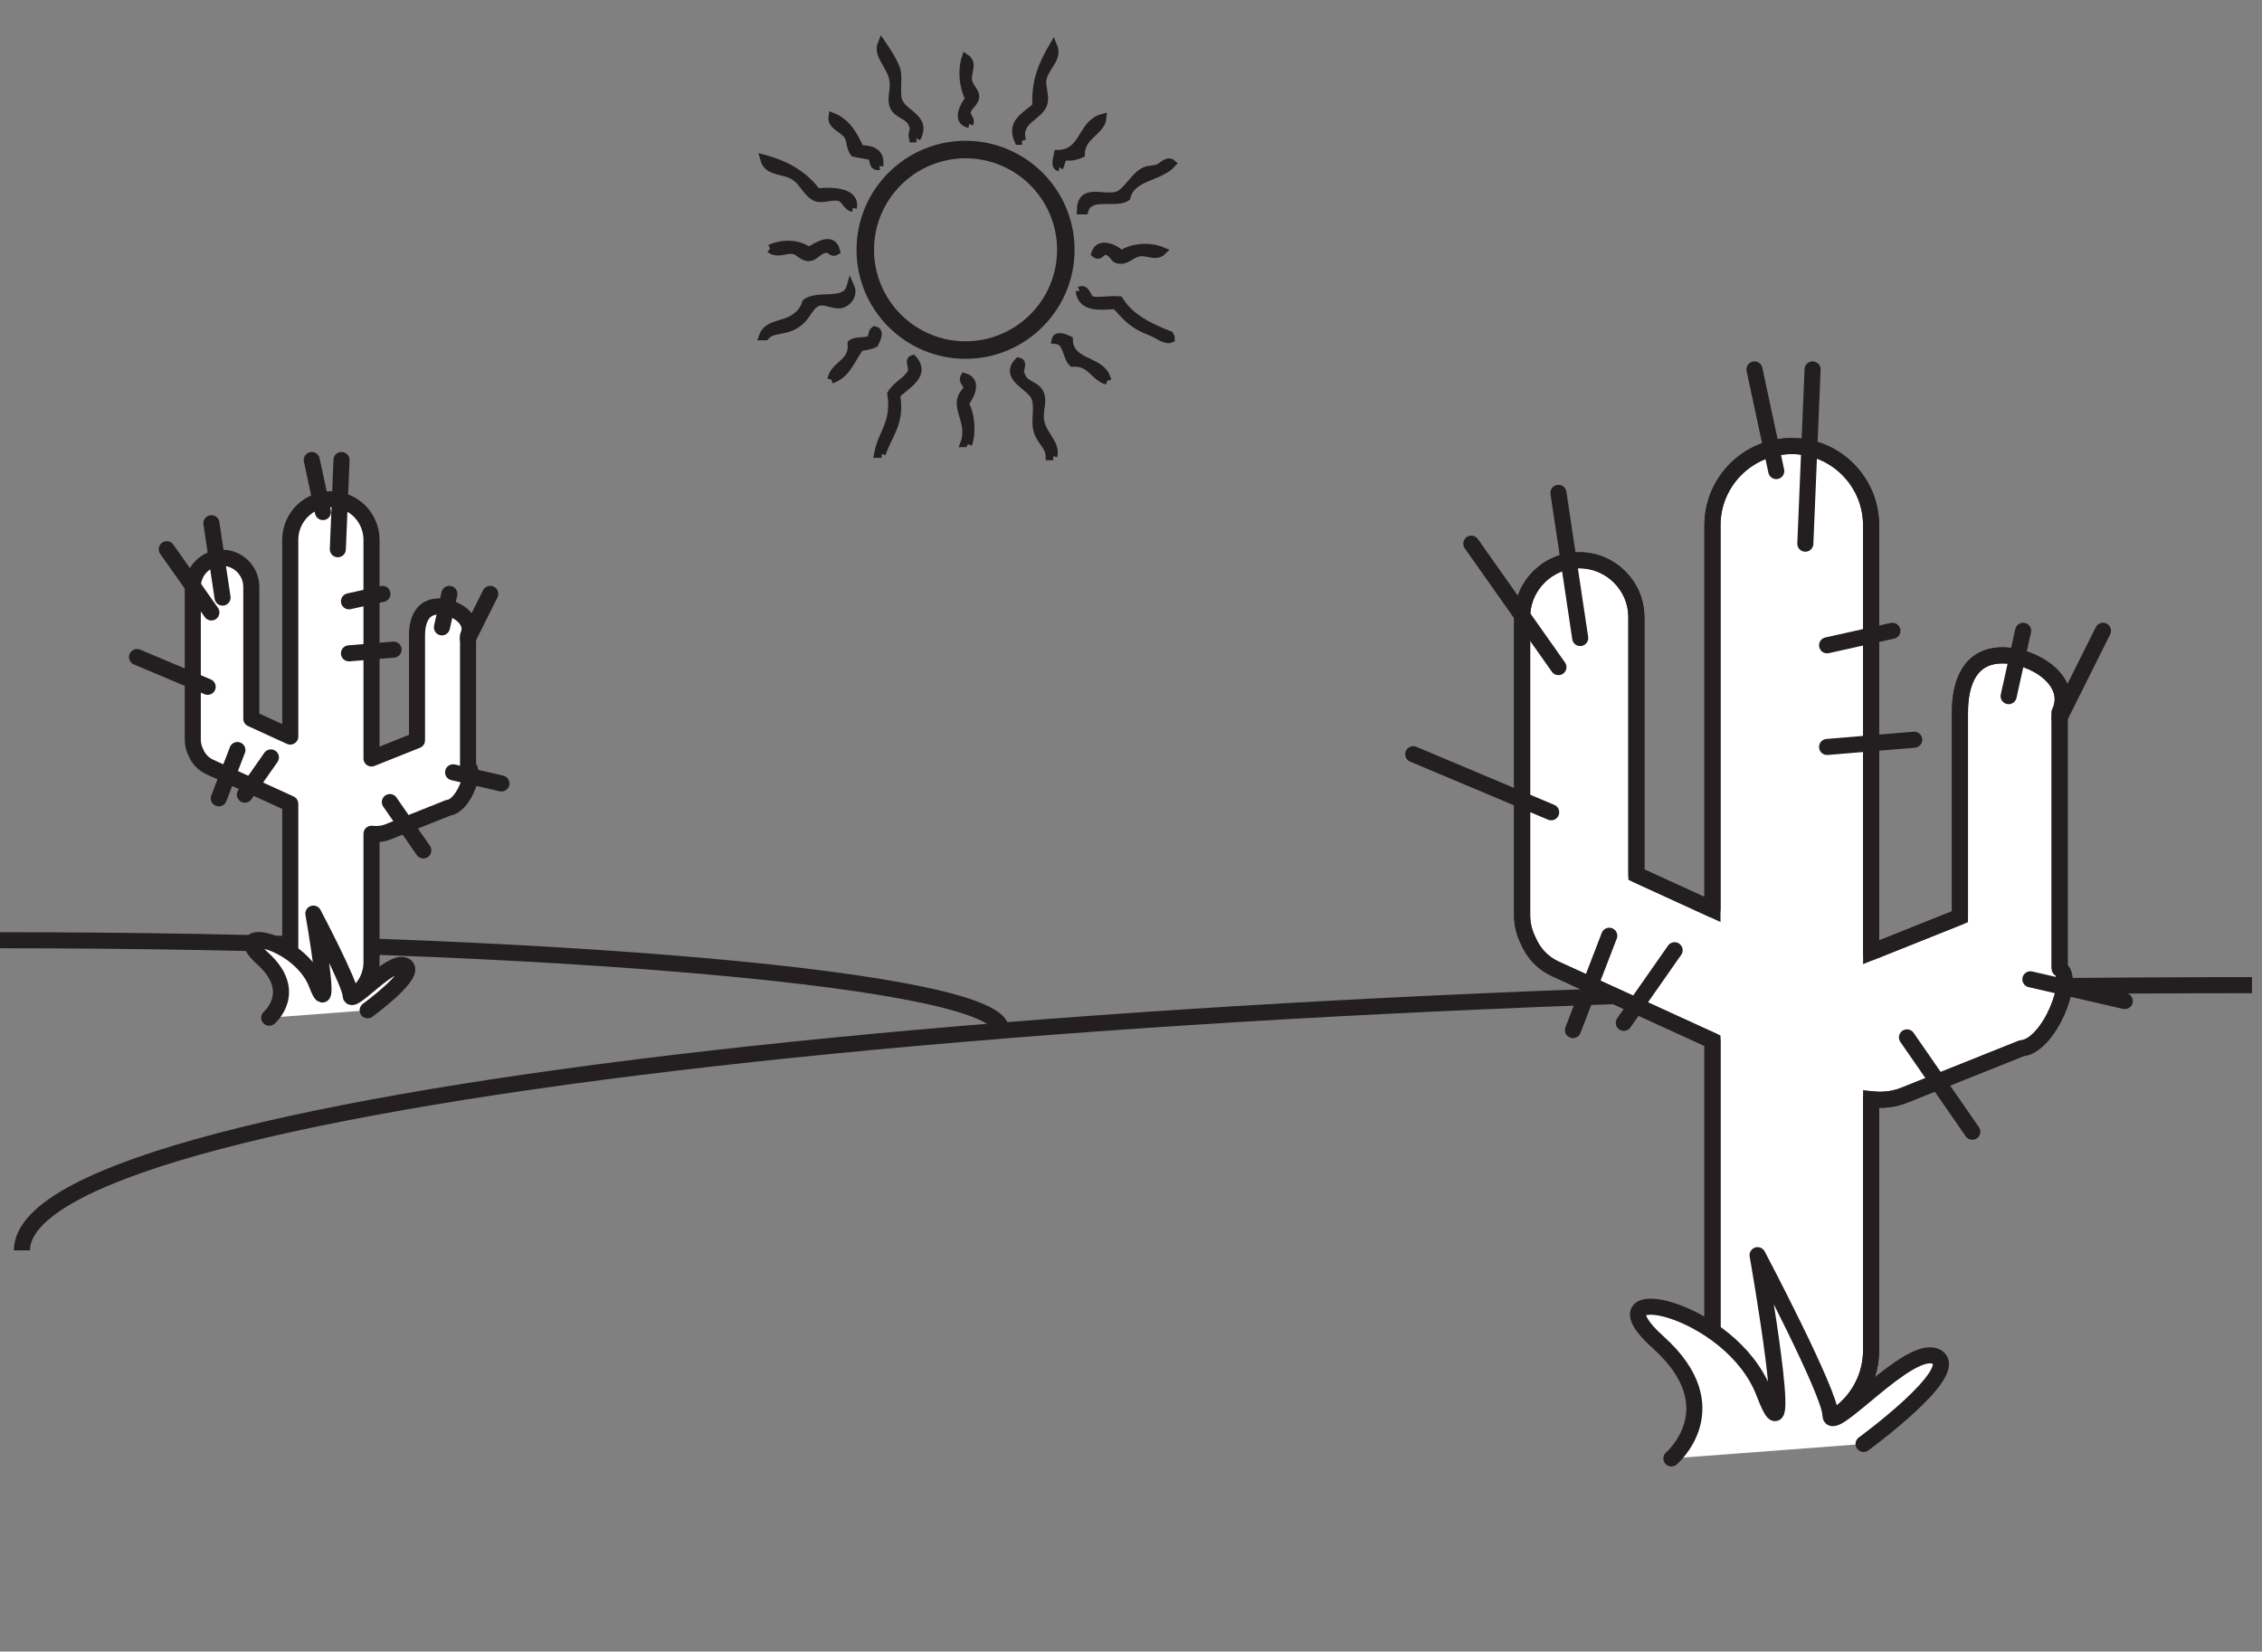 <?xml version="1.0" encoding="UTF-8"?>
<svg xmlns="http://www.w3.org/2000/svg" xmlns:xlink="http://www.w3.org/1999/xlink" width="281.46pt" height="205.529pt" viewBox="0 0 281.46 205.529" version="1.1">
<rect x="0" y="0" width="281.46" height="205.529" fill="#808080" stroke="none"/>
<defs>
<clipPath id="clip1">
  <path d="M 0 111 L 281.461 111 L 281.461 167 L 0 167 Z M 0 111 "/>
</clipPath>
<clipPath id="clip2">
  <path d="M 161 27 L 281.461 27 L 281.461 205.527 L 161 205.527 Z M 161 27 "/>
</clipPath>
</defs>
<g id="surface1">
<g clip-path="url(#clip1)" clip-rule="nonzero">
<path style="fill:none;stroke-width:2;stroke-linecap:butt;stroke-linejoin:miter;stroke:rgb(13.73%,12.16%,12.549%);stroke-opacity:1;stroke-miterlimit:4;" d="M -0 0.001 C -0 18.247 124.109 33.008 277.484 33.008 " transform="matrix(1,0,0,-1,2.731,155.602)"/>
</g>
<path style="fill:none;stroke-width:2;stroke-linecap:butt;stroke-linejoin:miter;stroke:rgb(13.73%,12.16%,12.549%);stroke-opacity:1;stroke-miterlimit:4;" d="M -0.001 0.001 C -0.001 6.157 -55.724 11.137 -124.584 11.137 " transform="matrix(1,0,0,-1,124.584,128.141)"/>
<path style=" stroke:none;fill-rule:nonzero;fill:rgb(100%,100%,100%);fill-opacity:1;" d="M 58.238 95.438 L 58.238 79.109 C 59.164 77.102 56.609 75.469 54.602 75.469 C 52.594 75.469 51.887 77.098 51.887 79.109 L 51.887 92.125 L 46.227 94.387 L 46.227 67.18 C 46.227 64.391 43.961 62.129 41.172 62.129 C 38.383 62.129 36.117 64.391 36.117 67.18 L 36.117 91.66 L 31.27 89.441 L 31.27 73.043 C 31.27 71.035 29.637 69.406 27.629 69.406 C 25.621 69.406 23.988 71.035 23.988 73.043 L 23.988 92.047 C 23.988 92.625 24.137 93.164 24.375 93.648 C 24.699 94.418 25.289 95.074 26.105 95.445 L 36.117 100.023 L 36.117 122.168 C 36.117 124.961 38.383 124.797 41.172 124.797 C 43.961 124.797 46.227 122.535 46.227 119.746 L 46.227 103.754 C 46.914 103.84 47.629 103.777 48.32 103.504 L 55.812 100.508 C 57.574 100.367 59.285 96.047 58.238 95.438 "/>
<path style="fill:none;stroke-width:2;stroke-linecap:round;stroke-linejoin:round;stroke:rgb(13.73%,12.16%,12.549%);stroke-opacity:1;stroke-miterlimit:4;" d="M -0.002 -0.001 L -0.002 16.327 C 0.924 18.335 -1.63 19.967 -3.638 19.967 C -5.646 19.967 -6.353 18.339 -6.353 16.327 L -6.353 3.311 L -12.013 1.049 L -12.013 28.257 C -12.013 31.046 -14.279 33.307 -17.068 33.307 C -19.857 33.307 -22.123 31.046 -22.123 28.257 L -22.123 3.776 L -26.97 5.995 L -26.97 22.393 C -26.97 24.401 -28.603 26.03 -30.611 26.03 C -32.619 26.03 -34.252 24.401 -34.252 22.393 L -34.252 3.389 C -34.252 2.811 -34.103 2.272 -33.865 1.788 C -33.541 1.018 -32.951 0.362 -32.134 -0.009 L -22.123 -4.587 L -22.123 -26.732 C -22.123 -29.525 -19.857 -29.361 -17.068 -29.361 C -14.279 -29.361 -12.013 -27.099 -12.013 -24.31 L -12.013 -8.318 C -11.326 -8.404 -10.611 -8.341 -9.919 -8.068 L -2.427 -5.072 C -0.666 -4.931 1.045 -0.611 -0.002 -0.001 Z M -0.002 -0.001 " transform="matrix(1,0,0,-1,58.24,95.436)"/>
<path style="fill-rule:nonzero;fill:rgb(100%,100%,100%);fill-opacity:1;stroke-width:2;stroke-linecap:round;stroke-linejoin:round;stroke:rgb(13.73%,12.16%,12.549%);stroke-opacity:1;stroke-miterlimit:4;" d="M -0.001 -0.001 C -0.001 -0.001 3.8 3.237 -0.845 7.401 C -5.489 11.565 3.8 9.717 5.913 4.163 C 8.022 -1.388 5.491 12.956 5.491 12.956 C 5.491 12.956 10.132 4.163 10.132 2.776 C 10.132 1.389 15.198 7.401 16.89 6.475 C 18.577 5.553 12.245 0.924 12.245 0.924 " transform="matrix(1,0,0,-1,33.501,126.647)"/>
<path style="fill:none;stroke-width:2;stroke-linecap:round;stroke-linejoin:round;stroke:rgb(13.73%,12.16%,12.549%);stroke-opacity:1;stroke-miterlimit:4;" d="M -0.001 -0.001 L -0.926 -4.165 " transform="matrix(1,0,0,-1,55.915,73.901)"/>
<path style="fill:none;stroke-width:2;stroke-linecap:round;stroke-linejoin:round;stroke:rgb(13.73%,12.16%,12.549%);stroke-opacity:1;stroke-miterlimit:4;" d="M 0 -0.001 L -2.777 -5.552 " transform="matrix(1,0,0,-1,61.004,73.901)"/>
<path style="fill:none;stroke-width:2;stroke-linecap:round;stroke-linejoin:round;stroke:rgb(13.73%,12.16%,12.549%);stroke-opacity:1;stroke-miterlimit:4;" d="M -0.002 -0.001 L 1.389 -6.478 " transform="matrix(1,0,0,-1,38.795,57.245)"/>
<path style="fill:none;stroke-width:2;stroke-linecap:round;stroke-linejoin:round;stroke:rgb(13.73%,12.16%,12.549%);stroke-opacity:1;stroke-miterlimit:4;" d="M -0.001 -0.001 L -0.461 -11.103 " transform="matrix(1,0,0,-1,42.497,57.245)"/>
<path style="fill:none;stroke-width:2;stroke-linecap:round;stroke-linejoin:round;stroke:rgb(13.73%,12.16%,12.549%);stroke-opacity:1;stroke-miterlimit:4;" d="M 0.002 0.001 L 1.389 -9.253 " transform="matrix(1,0,0,-1,26.303,65.11)"/>
<path style="fill:none;stroke-width:2;stroke-linecap:round;stroke-linejoin:round;stroke:rgb(13.73%,12.16%,12.549%);stroke-opacity:1;stroke-miterlimit:4;" d="M 0 0.002 L 5.551 -7.866 " transform="matrix(1,0,0,-1,20.75,68.349)"/>
<path style="fill:none;stroke-width:2;stroke-linecap:round;stroke-linejoin:round;stroke:rgb(13.73%,12.16%,12.549%);stroke-opacity:1;stroke-miterlimit:4;" d="M -0 -0 L -8.789 3.703 " transform="matrix(1,0,0,-1,25.84,85.468)"/>
<path style="fill:none;stroke-width:2;stroke-linecap:round;stroke-linejoin:round;stroke:rgb(13.73%,12.16%,12.549%);stroke-opacity:1;stroke-miterlimit:4;" d="M 0.002 0.001 L 6.014 -1.386 " transform="matrix(1,0,0,-1,56.377,96.11)"/>
<path style="fill:none;stroke-width:2;stroke-linecap:round;stroke-linejoin:round;stroke:rgb(13.73%,12.16%,12.549%);stroke-opacity:1;stroke-miterlimit:4;" d="M 0.002 0.002 L -3.236 -4.627 " transform="matrix(1,0,0,-1,33.705,94.259)"/>
<path style="fill:none;stroke-width:2;stroke-linecap:round;stroke-linejoin:round;stroke:rgb(13.73%,12.16%,12.549%);stroke-opacity:1;stroke-miterlimit:4;" d="M -0 -0.001 L 4.164 0.924 " transform="matrix(1,0,0,-1,43.422,74.827)"/>
<path style="fill:none;stroke-width:2;stroke-linecap:round;stroke-linejoin:round;stroke:rgb(13.73%,12.16%,12.549%);stroke-opacity:1;stroke-miterlimit:4;" d="M -0 -0 L 5.551 0.464 " transform="matrix(1,0,0,-1,43.422,81.304)"/>
<path style="fill:none;stroke-width:2;stroke-linecap:round;stroke-linejoin:round;stroke:rgb(13.73%,12.16%,12.549%);stroke-opacity:1;stroke-miterlimit:4;" d="M 0 -0.001 L 4.164 -6.017 " transform="matrix(1,0,0,-1,48.511,99.811)"/>
<path style="fill:none;stroke-width:2;stroke-linecap:round;stroke-linejoin:round;stroke:rgb(13.73%,12.16%,12.549%);stroke-opacity:1;stroke-miterlimit:4;" d="M -0.002 -0.001 L -2.314 -6.013 " transform="matrix(1,0,0,-1,29.541,93.335)"/>
<path style=" stroke:none;fill-rule:nonzero;fill:rgb(100%,100%,100%);fill-opacity:1;" d="M 256.281 120.551 L 256.281 88.664 C 258.086 84.746 253.098 81.559 249.172 81.559 C 245.25 81.559 243.875 84.742 243.875 88.664 L 243.875 114.082 L 232.82 118.5 L 232.82 65.375 C 232.82 59.93 228.402 55.508 222.953 55.508 C 217.5 55.508 213.082 59.93 213.082 65.375 L 213.082 113.176 L 203.613 108.84 L 203.613 76.824 C 203.613 72.898 200.43 69.719 196.504 69.719 C 192.582 69.719 189.398 72.898 189.398 76.824 L 189.398 113.93 C 189.398 115.059 189.688 116.113 190.156 117.059 C 190.781 118.559 191.938 119.84 193.531 120.57 L 213.082 129.508 L 213.082 172.75 C 213.082 178.199 217.5 177.879 222.953 177.879 C 228.402 177.879 232.82 173.461 232.82 168.012 L 232.82 136.789 C 234.168 136.957 235.562 136.836 236.91 136.301 L 251.543 130.453 C 254.977 130.18 258.32 121.738 256.281 120.551 "/>
<g clip-path="url(#clip2)" clip-rule="nonzero">
<path style="fill:none;stroke-width:2;stroke-linecap:butt;stroke-linejoin:miter;stroke:rgb(13.73%,12.16%,12.549%);stroke-opacity:1;stroke-miterlimit:10;" d="M 0 -0 L 0 31.886 C 1.805 35.804 -3.183 38.992 -7.109 38.992 C -11.031 38.992 -12.406 35.808 -12.406 31.886 L -12.406 6.468 L -23.46 2.05 L -23.46 55.175 C -23.46 60.621 -27.878 65.043 -33.328 65.043 C -38.781 65.043 -43.199 60.621 -43.199 55.175 L -43.199 7.375 L -52.668 11.711 L -52.668 43.726 C -52.668 47.652 -55.851 50.832 -59.777 50.832 C -63.699 50.832 -66.882 47.652 -66.882 43.726 L -66.882 6.621 C -66.882 5.492 -66.593 4.437 -66.125 3.492 C -65.5 1.992 -64.343 0.711 -62.75 -0.02 L -43.199 -8.957 L -43.199 -52.2 C -43.199 -57.649 -38.781 -57.329 -33.328 -57.329 C -27.878 -57.329 -23.46 -52.911 -23.46 -47.461 L -23.46 -16.239 C -22.113 -16.407 -20.718 -16.286 -19.371 -15.75 L -4.738 -9.903 C -1.304 -9.629 2.04 -1.188 0 -0 " transform="matrix(1,0,0,-1,256.281,120.55)"/>
</g>
<path style="fill:none;stroke-width:2;stroke-linecap:round;stroke-linejoin:round;stroke:rgb(13.73%,12.16%,12.549%);stroke-opacity:1;stroke-miterlimit:4;" d="M 0 -0 L 0 31.886 C 1.805 35.804 -3.183 38.992 -7.109 38.992 C -11.031 38.992 -12.406 35.808 -12.406 31.886 L -12.406 6.468 L -23.46 2.05 L -23.46 55.175 C -23.46 60.621 -27.878 65.043 -33.328 65.043 C -38.781 65.043 -43.199 60.621 -43.199 55.175 L -43.199 7.375 L -52.668 11.711 L -52.668 43.726 C -52.668 47.652 -55.851 50.832 -59.777 50.832 C -63.699 50.832 -66.882 47.652 -66.882 43.726 L -66.882 6.621 C -66.882 5.492 -66.593 4.437 -66.125 3.492 C -65.5 1.992 -64.343 0.711 -62.75 -0.02 L -43.199 -8.957 L -43.199 -52.2 C -43.199 -57.649 -38.781 -57.329 -33.328 -57.329 C -27.878 -57.329 -23.46 -52.911 -23.46 -47.461 L -23.46 -16.239 C -22.113 -16.407 -20.718 -16.286 -19.371 -15.75 L -4.738 -9.903 C -1.304 -9.629 2.04 -1.188 0 -0 Z M 0 -0 " transform="matrix(1,0,0,-1,256.281,120.55)"/>
<path style="fill-rule:nonzero;fill:rgb(100%,100%,100%);fill-opacity:1;stroke-width:2;stroke-linecap:round;stroke-linejoin:round;stroke:rgb(13.73%,12.16%,12.549%);stroke-opacity:1;stroke-miterlimit:4;" d="M -0.001 0.002 C -0.001 0.002 7.417 6.326 -1.65 14.455 C -10.72 22.584 7.417 18.974 11.542 8.131 C 15.663 -2.709 10.721 25.295 10.721 25.295 C 10.721 25.295 19.784 8.131 19.784 5.42 C 19.784 2.709 29.678 14.455 32.979 12.646 C 36.272 10.841 23.909 1.806 23.909 1.806 " transform="matrix(1,0,0,-1,207.974,181.494)"/>
<path style="fill:none;stroke-width:2;stroke-linecap:round;stroke-linejoin:round;stroke:rgb(13.73%,12.16%,12.549%);stroke-opacity:1;stroke-miterlimit:4;" d="M -0.002 0.002 L -1.806 -8.131 " transform="matrix(1,0,0,-1,251.74,78.498)"/>
<path style="fill:none;stroke-width:2;stroke-linecap:round;stroke-linejoin:round;stroke:rgb(13.73%,12.16%,12.549%);stroke-opacity:1;stroke-miterlimit:4;" d="M -0.002 0.002 L -5.419 -10.842 " transform="matrix(1,0,0,-1,261.677,78.498)"/>
<path style="fill:none;stroke-width:2;stroke-linecap:round;stroke-linejoin:round;stroke:rgb(13.73%,12.16%,12.549%);stroke-opacity:1;stroke-miterlimit:4;" d="M -0.002 0.001 L 2.709 -12.648 " transform="matrix(1,0,0,-1,218.31,45.973)"/>
<path style="fill:none;stroke-width:2;stroke-linecap:round;stroke-linejoin:round;stroke:rgb(13.73%,12.16%,12.549%);stroke-opacity:1;stroke-miterlimit:4;" d="M 0 0.001 L -0.902 -21.683 " transform="matrix(1,0,0,-1,225.539,45.973)"/>
<path style="fill:none;stroke-width:2;stroke-linecap:round;stroke-linejoin:round;stroke:rgb(13.73%,12.16%,12.549%);stroke-opacity:1;stroke-miterlimit:4;" d="M 0 -0 L 2.708 -18.067 " transform="matrix(1,0,0,-1,193.917,61.332)"/>
<path style="fill:none;stroke-width:2;stroke-linecap:round;stroke-linejoin:round;stroke:rgb(13.73%,12.16%,12.549%);stroke-opacity:1;stroke-miterlimit:4;" d="M 0 -0 L 10.84 -15.36 " transform="matrix(1,0,0,-1,183.074,67.656)"/>
<path style="fill:none;stroke-width:2;stroke-linecap:round;stroke-linejoin:round;stroke:rgb(13.73%,12.16%,12.549%);stroke-opacity:1;stroke-miterlimit:4;" d="M -0.001 0.002 L -17.166 7.228 " transform="matrix(1,0,0,-1,193.013,101.084)"/>
<path style="fill:none;stroke-width:2;stroke-linecap:round;stroke-linejoin:round;stroke:rgb(13.73%,12.16%,12.549%);stroke-opacity:1;stroke-miterlimit:4;" d="M -0.001 -0.001 L 11.745 -2.708 " transform="matrix(1,0,0,-1,252.642,121.866)"/>
<path style="fill:none;stroke-width:2;stroke-linecap:round;stroke-linejoin:round;stroke:rgb(13.73%,12.16%,12.549%);stroke-opacity:1;stroke-miterlimit:4;" d="M -0.002 0.001 L -6.322 -9.035 " transform="matrix(1,0,0,-1,208.373,118.251)"/>
<path style="fill:none;stroke-width:2;stroke-linecap:round;stroke-linejoin:round;stroke:rgb(13.73%,12.16%,12.549%);stroke-opacity:1;stroke-miterlimit:4;" d="M -0.001 -0 L 8.127 1.808 " transform="matrix(1,0,0,-1,227.345,80.304)"/>
<path style="fill:none;stroke-width:2;stroke-linecap:round;stroke-linejoin:round;stroke:rgb(13.73%,12.16%,12.549%);stroke-opacity:1;stroke-miterlimit:4;" d="M -0.001 0.001 L 10.842 0.903 " transform="matrix(1,0,0,-1,227.345,92.954)"/>
<path style="fill:none;stroke-width:2;stroke-linecap:round;stroke-linejoin:round;stroke:rgb(13.73%,12.16%,12.549%);stroke-opacity:1;stroke-miterlimit:4;" d="M 0 -0 L 8.129 -11.743 " transform="matrix(1,0,0,-1,237.285,129.093)"/>
<path style="fill:none;stroke-width:2;stroke-linecap:round;stroke-linejoin:round;stroke:rgb(13.73%,12.16%,12.549%);stroke-opacity:1;stroke-miterlimit:4;" d="M -0.002 -0.001 L -4.517 -11.743 " transform="matrix(1,0,0,-1,200.24,116.444)"/>
<path style="fill-rule:evenodd;fill:rgb(13.73%,12.16%,12.549%);fill-opacity:1;stroke-width:1;stroke-linecap:butt;stroke-linejoin:miter;stroke:rgb(13.73%,12.16%,12.549%);stroke-opacity:1;stroke-miterlimit:10;" d="M -0 0 L -0.449 0 C -0.481 1.305 -1.531 1.797 -1.942 3.137 C -2.344 4.465 -1.734 6.012 -2.238 7.313 C -2.813 8.785 -6.219 9.735 -4.328 11.789 C -3.512 11.649 -4.5 10.445 -4.031 10.149 C -3.602 8.719 -2.141 8.988 -1.641 7.762 C -1.238 6.762 -1.801 5.793 -1.641 4.477 C -1.434 2.754 0.437 1.567 -0 0 " transform="matrix(1,0,0,-1,131.055,56.774)"/>
<path style="fill-rule:evenodd;fill:rgb(13.73%,12.16%,12.549%);fill-opacity:1;stroke-width:1;stroke-linecap:butt;stroke-linejoin:miter;stroke:rgb(13.73%,12.16%,12.549%);stroke-opacity:1;stroke-miterlimit:10;" d="M -0.001 -0.001 L -0.446 -0.001 C 0.011 2.577 1.772 3.855 1.194 7.46 C 1.827 8.573 3.12 9.023 3.733 10.148 C 3.948 10.855 3.288 11.62 3.882 11.792 C 5.702 9.714 2.757 8.448 1.792 7.312 C 2.409 3.823 0.8 2.421 -0.001 -0.001 " transform="matrix(1,0,0,-1,109.708,56.476)"/>
<path style="fill-rule:evenodd;fill:rgb(13.73%,12.16%,12.549%);fill-opacity:1;stroke-width:1;stroke-linecap:butt;stroke-linejoin:miter;stroke:rgb(13.73%,12.16%,12.549%);stroke-opacity:1;stroke-miterlimit:10;" d="M -0.001 0.001 C -0.122 0.079 -0.247 0.157 -0.45 0.15 C 0.566 3.028 -2.161 4.81 -0.149 6.716 C 0.07 7.65 -0.79 7.732 -0.45 8.361 C 1.277 7.857 0.249 5.896 -0.45 5.075 C 0.421 3.696 0.48 1.278 -0.001 0.001 " transform="matrix(1,0,0,-1,120.458,55.282)"/>
<path style="fill-rule:evenodd;fill:rgb(13.73%,12.16%,12.549%);fill-opacity:1;stroke-width:1;stroke-linecap:butt;stroke-linejoin:miter;stroke:rgb(13.73%,12.16%,12.549%);stroke-opacity:1;stroke-miterlimit:10;" d="M 0.001 -0.001 C -1.717 0.476 -1.991 2.39 -4.331 2.237 C -5.143 3.066 -4.905 4.948 -6.421 5.073 C -6.256 5.78 -5.069 5.206 -4.776 5.073 C -4.659 1.909 -0.542 2.741 0.001 -0.001 " transform="matrix(1,0,0,-1,137.772,47.37)"/>
<path style="fill-rule:evenodd;fill:rgb(13.73%,12.16%,12.549%);fill-opacity:1;stroke-width:1;stroke-linecap:butt;stroke-linejoin:miter;stroke:rgb(13.73%,12.16%,12.549%);stroke-opacity:1;stroke-miterlimit:10;" d="M 0.002 -0.001 C 0.412 1.928 2.728 1.952 2.537 4.479 C 3.041 4.87 4.154 4.655 4.775 4.925 C 5.178 5.124 5.029 5.866 5.377 6.12 C 6.189 5.979 5.56 4.909 5.377 4.479 C 4.885 4.221 4.224 4.135 3.584 4.03 C 2.474 2.6 1.947 0.589 0.002 -0.001 " transform="matrix(1,0,0,-1,103.44,47.221)"/>
<path style="fill-rule:evenodd;fill:rgb(13.73%,12.16%,12.549%);fill-opacity:1;stroke-width:1;stroke-linecap:butt;stroke-linejoin:miter;stroke:rgb(13.73%,12.16%,12.549%);stroke-opacity:1;stroke-miterlimit:10;" d="M -0.002 -0.002 C 0.862 0.416 0.854 -0.935 1.494 -1.193 C 2.506 -1.389 3.592 -1.088 4.928 -1.193 C 6.283 -3.369 8.651 -4.537 11.198 -5.521 C 11.276 -5.642 11.354 -5.764 11.346 -5.971 C 10.647 -6.248 9.826 -5.463 8.811 -5.072 C 6.592 -4.228 5.866 -3.306 4.479 -1.791 C 2.596 -1.889 0.244 -2.217 -0.002 -0.002 " transform="matrix(1,0,0,-1,134.338,36.178)"/>
<path style="fill-rule:evenodd;fill:rgb(13.73%,12.16%,12.549%);fill-opacity:1;stroke-width:1;stroke-linecap:butt;stroke-linejoin:miter;stroke:rgb(13.73%,12.16%,12.549%);stroke-opacity:1;stroke-miterlimit:10;" d="M 0 0.001 C 0.559 1.563 2.606 1.364 3.879 2.239 C 4.532 2.684 5.098 3.204 5.375 4.176 C 6.953 5.317 10.27 3.923 10.899 6.118 C 11.301 5.204 10.614 4.266 9.852 4.032 C 8.996 3.762 7.957 4.434 7.168 4.329 C 5.813 4.149 5.7 2.657 4.328 1.641 C 2.758 0.477 1.278 1.094 0.297 0.001 Z M 0 0.001 " transform="matrix(1,0,0,-1,94.929,41.848)"/>
<path style="fill-rule:evenodd;fill:rgb(13.73%,12.16%,12.549%);fill-opacity:1;stroke-width:1;stroke-linecap:butt;stroke-linejoin:miter;stroke:rgb(13.73%,12.16%,12.549%);stroke-opacity:1;stroke-miterlimit:10;" d="M 0.001 -0.001 C -0.799 0.225 -0.85 -0.829 -1.491 -0.298 C -0.967 1.335 1.087 0.264 1.79 -0.447 C 2.876 0.479 5.259 0.682 6.865 -0.001 C 6.072 -0.783 4.974 0.003 4.029 -0.15 C 2.919 -0.326 2.447 -1.271 1.341 -1.044 C 0.779 -0.923 0.779 -0.247 0.001 -0.001 " transform="matrix(1,0,0,-1,137.772,31.253)"/>
<path style="fill-rule:evenodd;fill:rgb(13.73%,12.16%,12.549%);fill-opacity:1;stroke-width:1;stroke-linecap:butt;stroke-linejoin:miter;stroke:rgb(13.73%,12.16%,12.549%);stroke-opacity:1;stroke-miterlimit:10;" d="M -0.001 0 C 1.514 0.742 3.663 0.656 4.776 -0.297 C 5.729 0.188 7.729 1.699 8.21 -0.297 C 7.643 -0.625 7.643 0 7.018 0 C 5.87 -0.129 5.675 -1.031 4.776 -1.043 C 4.042 -1.055 3.612 -0.269 2.839 -0.148 C 1.995 -0.012 0.823 -0.75 -0.001 0 " transform="matrix(1,0,0,-1,95.825,30.953)"/>
<path style="fill-rule:evenodd;fill:rgb(13.73%,12.16%,12.549%);fill-opacity:1;stroke-width:1;stroke-linecap:butt;stroke-linejoin:miter;stroke:rgb(13.73%,12.16%,12.549%);stroke-opacity:1;stroke-miterlimit:10;" d="M -0.001 -0.001 C 0.046 2.788 2.53 1.425 4.327 1.792 C 5.745 2.081 6.554 4.312 8.061 4.929 C 8.491 5.105 9.1 5.058 9.554 5.226 C 10.171 5.452 10.772 6.308 11.343 5.823 C 9.804 4.081 6.319 4.277 5.675 1.644 C 4.35 0.714 1.057 2.167 0.444 -0.001 Z M -0.001 -0.001 " transform="matrix(1,0,0,-1,134.489,26.179)"/>
<path style="fill-rule:evenodd;fill:rgb(13.73%,12.16%,12.549%);fill-opacity:1;stroke-width:1;stroke-linecap:butt;stroke-linejoin:miter;stroke:rgb(13.73%,12.16%,12.549%);stroke-opacity:1;stroke-miterlimit:10;" d="M -0.001 -0.001 C -0.739 0.152 -0.97 1.155 -1.642 1.339 C -2.626 1.612 -3.833 0.98 -4.626 1.339 C -5.689 1.827 -6.157 3.175 -7.165 3.878 C -8.556 4.851 -10.587 4.335 -11.048 6.116 C -8.22 5.366 -5.978 4.023 -4.478 1.941 C -2.204 2.167 0.366 1.921 -0.001 -0.001 " transform="matrix(1,0,0,-1,106.126,25.878)"/>
<path style="fill-rule:evenodd;fill:rgb(13.73%,12.16%,12.549%);fill-opacity:1;stroke-width:1;stroke-linecap:butt;stroke-linejoin:miter;stroke:rgb(13.73%,12.16%,12.549%);stroke-opacity:1;stroke-miterlimit:10;" d="M 0 -0.001 C -0.629 0.049 -0.207 1.315 -0.148 1.643 C 3.121 1.706 2.742 5.417 5.375 6.12 C 5.211 4.46 2.711 3.924 2.688 1.643 C 2.16 1.421 1.582 1.253 0.746 1.339 C 0.203 1.19 0.274 0.421 0 -0.001 " transform="matrix(1,0,0,-1,131.8,20.803)"/>
<path style="fill-rule:evenodd;fill:rgb(13.73%,12.16%,12.549%);fill-opacity:1;stroke-width:1;stroke-linecap:butt;stroke-linejoin:miter;stroke:rgb(13.73%,12.16%,12.549%);stroke-opacity:1;stroke-miterlimit:10;" d="M 0 -0.001 C -0.863 -0.169 -0.64 0.753 -0.894 1.194 C -1.582 1.401 -2.425 1.456 -3.136 1.644 C -3.66 2.366 -3.476 3.058 -3.879 3.734 C -4.457 4.694 -5.988 4.96 -5.824 6.12 C -4.035 5.421 -3.168 3.8 -2.386 2.093 C -0.89 2.093 0.2 1.691 0 -0.001 " transform="matrix(1,0,0,-1,109.41,20.655)"/>
<path style="fill-rule:evenodd;fill:rgb(13.73%,12.16%,12.549%);fill-opacity:1;stroke-width:1;stroke-linecap:butt;stroke-linejoin:miter;stroke:rgb(13.73%,12.16%,12.549%);stroke-opacity:1;stroke-miterlimit:10;" d="M -0 0 L -0.445 0 C -1.539 2.43 0.719 3.176 1.793 4.328 C 1.617 7.57 2.644 9.633 3.883 11.789 C 4.562 10.195 2.793 9.203 2.539 7.61 C 2.398 6.731 2.89 5.75 2.687 4.774 C 2.316 2.977 -0.777 2.68 -0 0 " transform="matrix(1,0,0,-1,127.172,17.52)"/>
<path style="fill-rule:evenodd;fill:rgb(13.73%,12.16%,12.549%);fill-opacity:1;stroke-width:1;stroke-linecap:butt;stroke-linejoin:miter;stroke:rgb(13.73%,12.16%,12.549%);stroke-opacity:1;stroke-miterlimit:10;" d="M 0.001 -0 L -0.448 -0 C -0.62 0.711 -0.101 1.222 -0.448 1.644 C -0.886 3 -2.335 2.82 -2.839 4.031 C -3.202 4.91 -2.741 5.816 -2.839 7.015 C -2.991 8.922 -4.964 10.289 -4.331 11.793 C -3.823 11.043 -2.976 9.836 -2.538 8.656 C -2.163 7.64 -2.648 5.636 -2.241 4.629 C -1.546 2.906 1.388 2.574 0.001 -0 " transform="matrix(1,0,0,-1,114.038,17.222)"/>
<path style="fill-rule:evenodd;fill:rgb(13.73%,12.16%,12.549%);fill-opacity:1;stroke-width:1;stroke-linecap:butt;stroke-linejoin:miter;stroke:rgb(13.73%,12.16%,12.549%);stroke-opacity:1;stroke-miterlimit:10;" d="M -0.001 0.001 C -1.727 0.372 -0.645 2.306 -0.001 3.134 C -0.669 4.47 -1.005 6.427 -0.45 8.208 C 0.566 7.536 -0.325 6.45 -0.149 5.372 C -0.032 4.634 0.745 4.04 0.745 3.435 C 0.745 2.638 -0.2 2.282 -0.301 1.493 C -0.387 0.782 0.292 0.728 -0.001 0.001 " transform="matrix(1,0,0,-1,120.606,15.431)"/>
<path style="fill-rule:nonzero;fill:rgb(13.73%,12.16%,12.549%);fill-opacity:1;stroke-width:1;stroke-linecap:butt;stroke-linejoin:miter;stroke:rgb(13.73%,12.16%,12.549%);stroke-opacity:1;stroke-miterlimit:10;" d="M 0.001 -0.002 C -6.553 -0.002 -11.889 -5.334 -11.889 -11.889 C -11.889 -18.443 -6.553 -23.775 0.001 -23.775 C 6.556 -23.775 11.888 -18.443 11.888 -11.889 C 11.888 -5.334 6.556 -0.002 0.001 -0.002 M 0.001 -24.955 C -7.206 -24.955 -13.065 -19.092 -13.065 -11.889 C -13.065 -4.685 -7.206 1.178 0.001 1.178 C 7.204 1.178 13.068 -4.685 13.068 -11.889 C 13.068 -19.092 7.204 -24.955 0.001 -24.955 " transform="matrix(1,0,0,-1,120.143,19.197)"/>
</g>
</svg>
